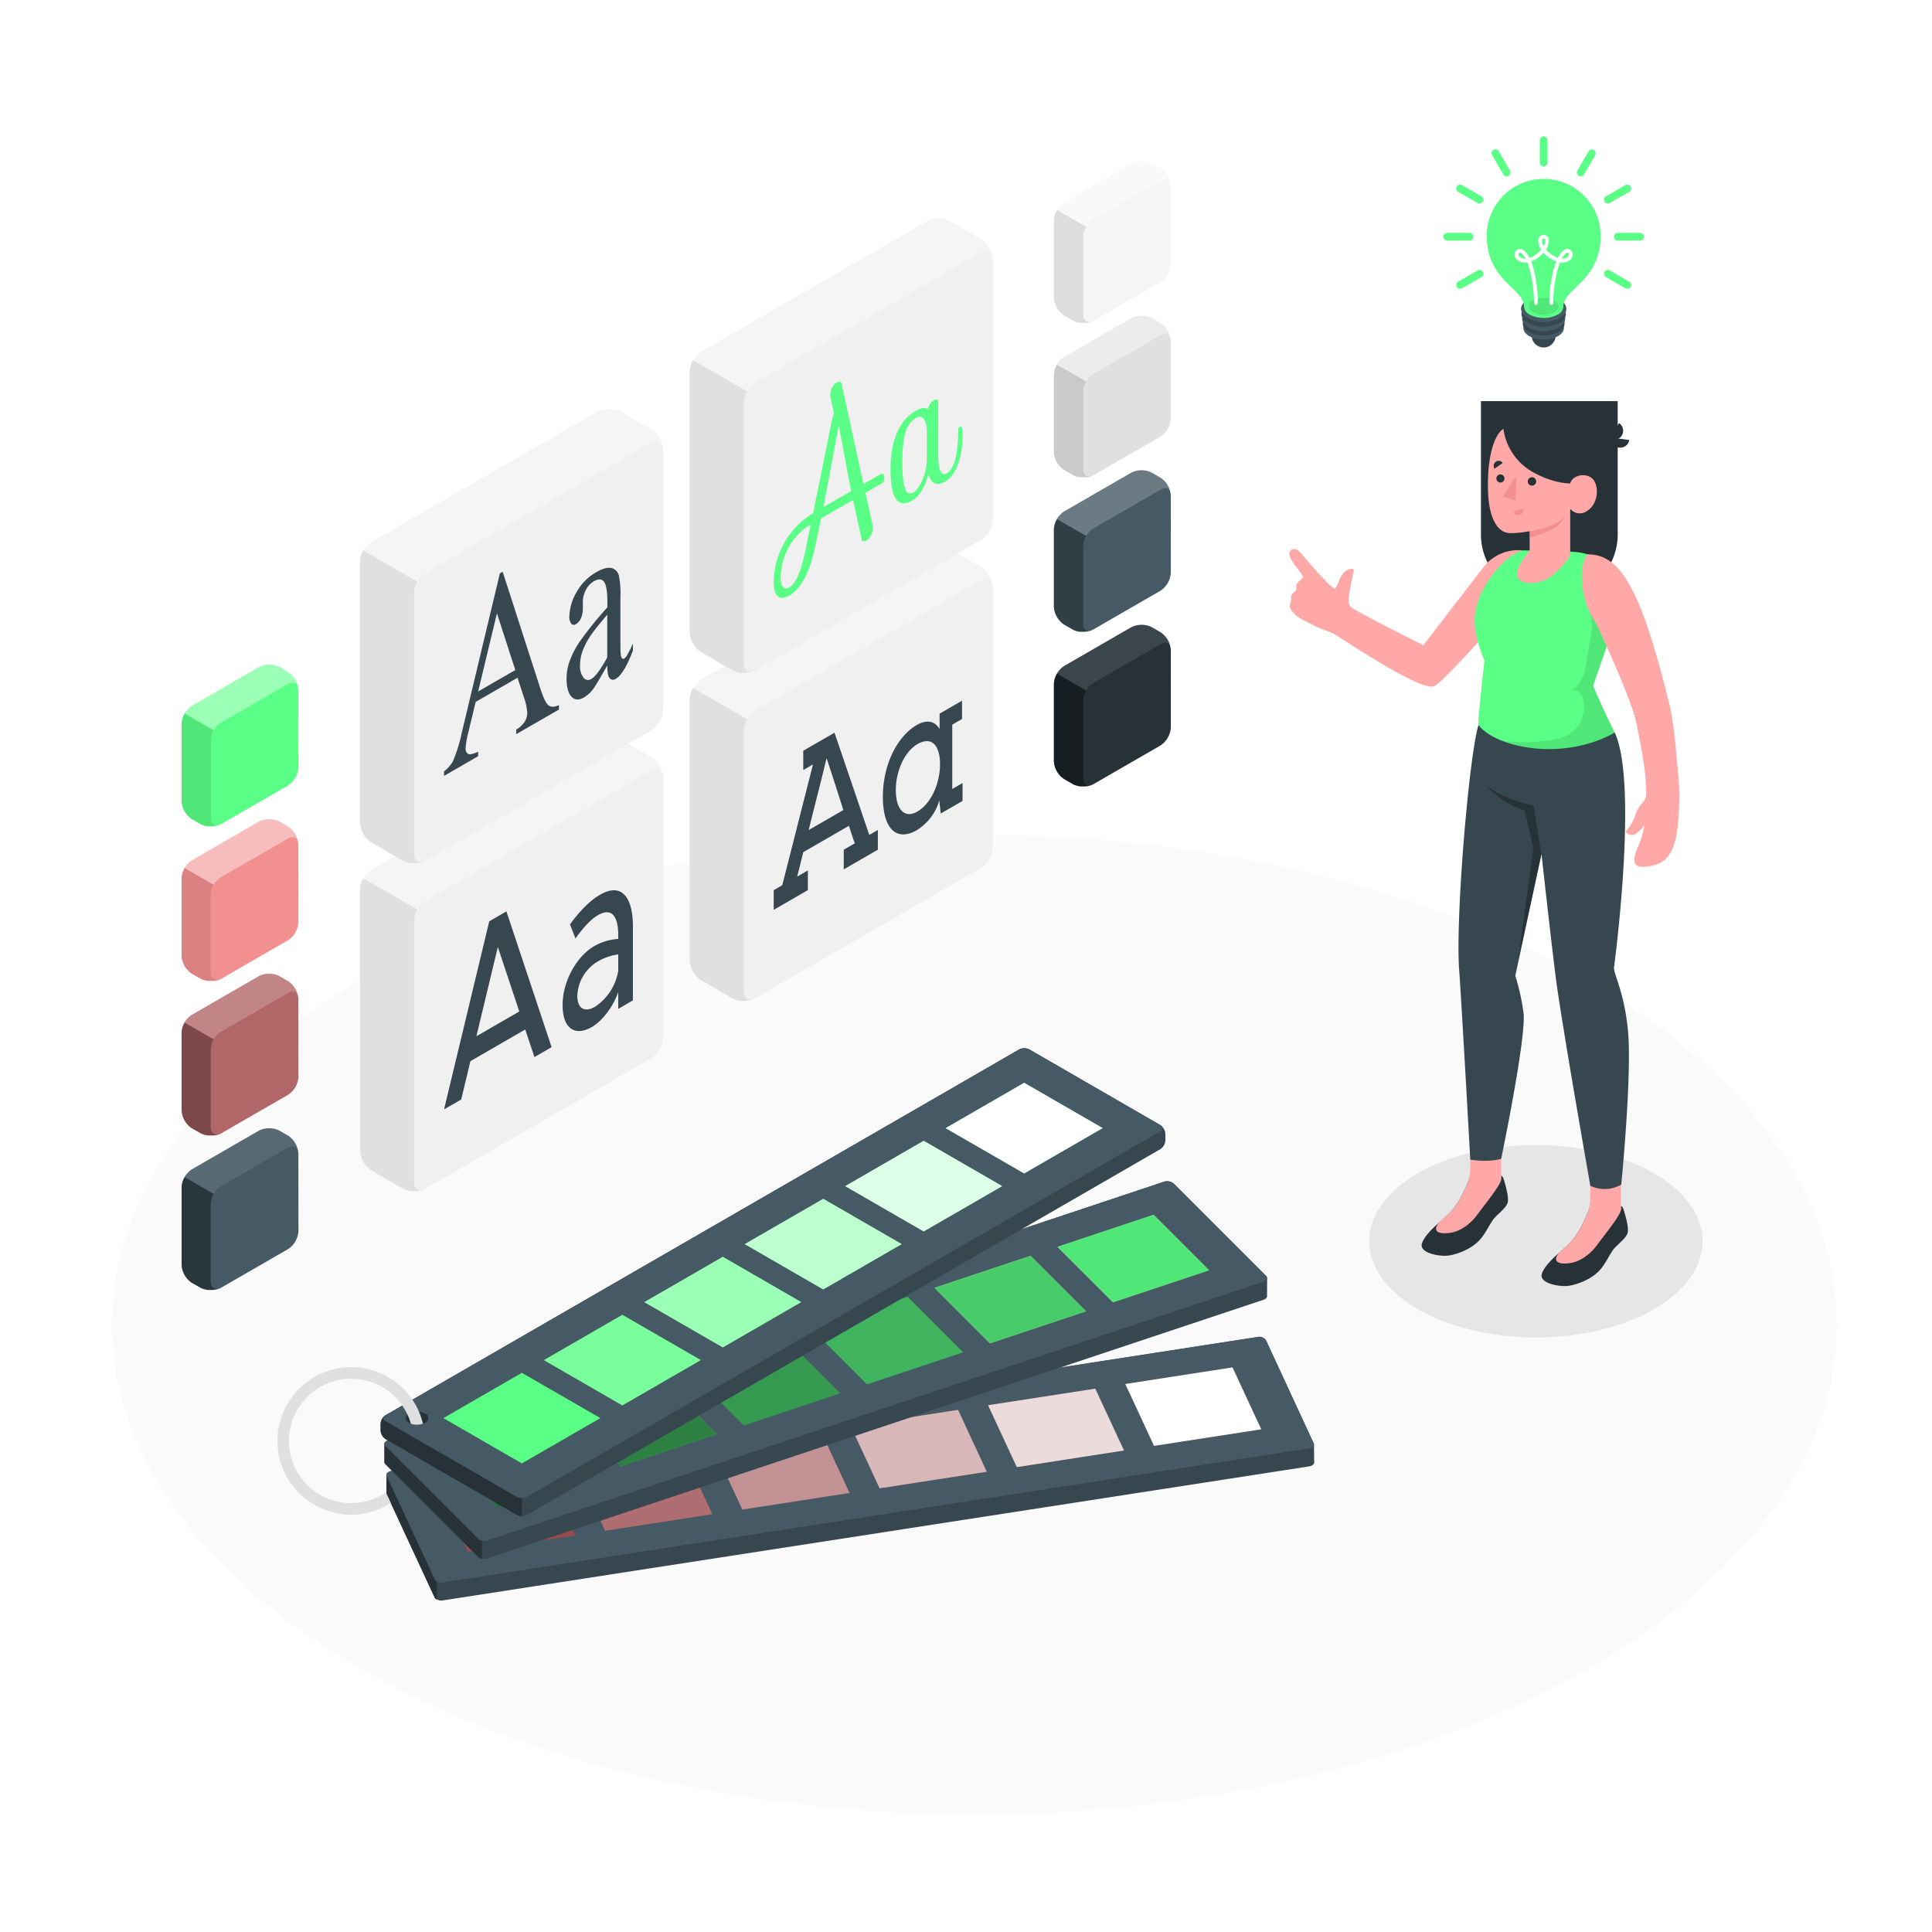 <?xml version="1.0" encoding="UTF-8"?> <svg xmlns="http://www.w3.org/2000/svg" xmlns:xlink="http://www.w3.org/1999/xlink" xmlns:svgjs="http://svgjs.com/svgjs" class="animated" id="freepik_stories-design-process" viewBox="0 0 500 500" version="1.1"><style>svg#freepik_stories-design-process:not(.animated) .animable {opacity: 0;}svg#freepik_stories-design-process.animated #freepik--Colors--inject-94 {animation: 1.5s Infinite linear wind;animation-delay: 0s;}svg#freepik_stories-design-process.animated #freepik--Types--inject-94 {animation: 1.5s Infinite linear floating;animation-delay: 0s;}svg#freepik_stories-design-process.animated #freepik--light-bulb--inject-94 {animation: 1.5s Infinite linear heartbeat;animation-delay: 0s;}svg#freepik_stories-design-process.animated #freepik--Character--inject-94 {animation: 1.5s Infinite linear wind;animation-delay: 0s;} @keyframes wind { 0% { transform: rotate( 0deg ); } 25% { transform: rotate( 1deg ); } 75% { transform: rotate( -1deg ); } } @keyframes floating { 0% { opacity: 1; transform: translateY(0px); } 50% { transform: translateY(-10px); } 100% { opacity: 1; transform: translateY(0px); } } @keyframes heartbeat { 0% { transform: scale(1); } 10% { transform: scale(1.1); } 30% { transform: scale(1); } 40% { transform: scale(1); } 50% { transform: scale(1.1); } 60% { transform: scale(1); } 100% { transform: scale(1); } } </style><g id="freepik--Floor--inject-94" class="animable" style="transform-origin: 252.17px 342.77px;"><ellipse id="freepik--floor--inject-94" cx="252.17" cy="342.77" rx="223.22" ry="126.8" style="fill: rgb(250, 250, 250); transform-origin: 252.17px 342.77px;" class="animable"></ellipse></g><g id="freepik--Shadow--inject-94" class="animable" style="transform-origin: 397.49px 321.23px;"><ellipse id="freepik--shadow--inject-94" cx="397.49" cy="321.23" rx="43.14" ry="24.91" style="fill: rgb(230, 230, 230); transform-origin: 397.49px 321.23px;" class="animable"></ellipse></g><g id="freepik--color-palette--inject-94" class="animable" style="transform-origin: 205.961px 342.759px;"><g id="freepik--Palette--inject-94" class="animable" style="transform-origin: 205.961px 342.759px;"><path d="M340.06,373.83h0a.58.58,0,0,0-.06-.26l-12.43-26.79a2.21,2.21,0,0,0-2.25-.75L101.37,380.68c-.83.13-1.37.57-1.36,1h0v4.69h0a.65.65,0,0,0,.06.26l12.43,26.78a2.21,2.21,0,0,0,2.25.75l224-34.65c.84-.13,1.38-.57,1.36-1.05h0Z" style="fill: rgb(55, 71, 79); transform-origin: 220.06px 380.095px;" id="elwdgzftaev" class="animable"></path><path d="M101.37,380.68l224-34.65a2.21,2.21,0,0,1,2.25.75L340,373.57c.26.56-.32,1.14-1.3,1.29L114.75,409.51a2.19,2.19,0,0,1-2.25-.75L100.07,382C99.81,381.41,100.39,380.83,101.37,380.68Z" style="fill: rgb(69, 90, 100); transform-origin: 220.035px 377.771px;" id="elh3n8kjuye5" class="animable"></path><polygon points="113.66 385.65 121.1 401.66 148.84 397.37 141.41 381.36 113.66 385.65" style="fill: rgb(154, 74, 77); transform-origin: 131.25px 391.51px;" id="elu5psvpcjzyh" class="animable"></polygon><polygon points="184.69 374.66 192.12 390.67 219.87 386.38 212.43 370.37 184.69 374.66" style="fill: rgb(154, 74, 77); transform-origin: 202.28px 380.52px;" id="el5wqovhpvplj" class="animable"></polygon><g id="eltx4npad1xb"><polygon points="184.69 374.66 192.12 390.67 219.87 386.38 212.43 370.37 184.69 374.66" style="fill: rgb(255, 255, 255); opacity: 0.4; transform-origin: 202.28px 380.52px;" class="animable"></polygon></g><polygon points="220.2 369.16 227.64 385.18 255.38 380.89 247.95 364.87 220.2 369.16" style="fill: rgb(154, 74, 77); transform-origin: 237.79px 375.025px;" id="elbvjn377r39g" class="animable"></polygon><g id="el0u8kwk3529ab"><polygon points="220.2 369.16 227.64 385.18 255.38 380.89 247.95 364.87 220.2 369.16" style="fill: rgb(255, 255, 255); opacity: 0.6; transform-origin: 237.79px 375.025px;" class="animable"></polygon></g><polygon points="255.71 363.67 263.15 379.69 290.89 375.39 283.46 359.38 255.71 363.67" style="fill: rgb(154, 74, 77); transform-origin: 273.3px 369.535px;" id="elw0wc5vqbyvj" class="animable"></polygon><g id="el87qiux1w6r5"><polygon points="255.71 363.67 263.15 379.69 290.89 375.39 283.46 359.38 255.71 363.67" style="fill: rgb(255, 255, 255); opacity: 0.8; transform-origin: 273.3px 369.535px;" class="animable"></polygon></g><polygon points="291.23 358.18 298.66 374.19 326.41 369.9 318.97 353.88 291.23 358.18" style="fill: rgb(154, 74, 77); transform-origin: 308.82px 364.035px;" id="eliap0i61lzv" class="animable"></polygon><polygon points="291.23 358.18 298.66 374.19 326.41 369.9 318.97 353.88 291.23 358.18" style="fill: rgb(255, 255, 255); transform-origin: 308.82px 364.035px;" id="ell1y2jplv1cm" class="animable"></polygon><polygon points="149.18 380.15 156.61 396.17 184.35 391.87 176.92 375.86 149.18 380.15" style="fill: rgb(154, 74, 77); transform-origin: 166.765px 386.015px;" id="elrclszr5nvyn" class="animable"></polygon><g id="el3z0lwsih319"><polygon points="149.18 380.15 156.61 396.17 184.35 391.87 176.92 375.86 149.18 380.15" style="fill: rgb(255, 255, 255); opacity: 0.2; transform-origin: 166.765px 386.015px;" class="animable"></polygon></g><path d="M113.06,409.29V414a1.19,1.19,0,0,1-.56-.52l-12.43-26.78a.76.76,0,0,1-.06-.25v-4.7a.58.58,0,0,0,.06.26l12.43,26.78A1.26,1.26,0,0,0,113.06,409.29Z" style="fill: rgb(38, 50, 56); transform-origin: 106.535px 397.875px;" id="el1je6d5k8c02" class="animable"></path><path d="M327.93,330.77h0a.73.73,0,0,0-.24-.52l-24-24a2.68,2.68,0,0,0-2.51-.39L100.37,372.78c-.58.2-.9.55-.91.91h0v4.68h0a.74.74,0,0,0,.24.53l24,24a2.66,2.66,0,0,0,2.51.39L327,336.38c.59-.19.91-.55.91-.92h0Z" style="fill: rgb(55, 71, 79); transform-origin: 213.695px 354.576px;" id="elokvf0ua264h" class="animable"></path><path d="M100.37,372.78l200.79-66.93a2.68,2.68,0,0,1,2.51.39l24,24c.51.51.21,1.16-.67,1.45L126.22,398.63a2.69,2.69,0,0,1-2.51-.39l-24-24C99.19,373.73,99.49,373.08,100.37,372.78Z" style="fill: rgb(69, 90, 100); transform-origin: 213.687px 352.239px;" id="elllnrkqna3ei" class="animable"></path><polygon points="114.47 375.74 128.84 390.1 153.71 381.81 139.35 367.45 114.47 375.74" style="fill: rgb(90, 255, 133); transform-origin: 134.09px 378.775px;" id="el02zfeljmolwa" class="animable"></polygon><g id="ellmwuyjlgceb"><polygon points="114.47 375.74 128.84 390.1 153.71 381.81 139.35 367.45 114.47 375.74" style="opacity: 0.6; transform-origin: 134.09px 378.775px;" class="animable"></polygon></g><polygon points="178.15 354.52 192.52 368.87 217.39 360.58 203.03 346.22 178.15 354.52" style="fill: rgb(90, 255, 133); transform-origin: 197.77px 357.545px;" id="elkocpg72cxx" class="animable"></polygon><g id="elgj89d2peabw"><g style="opacity: 0.4; transform-origin: 197.77px 357.545px;" class="animable"><polygon points="178.15 354.52 192.52 368.87 217.39 360.58 203.03 346.22 178.15 354.52" id="elsv6t1o7h4ob" class="animable" style="transform-origin: 197.77px 357.545px;"></polygon></g></g><polygon points="209.99 343.9 224.36 358.26 249.23 349.97 234.87 335.61 209.99 343.9" style="fill: rgb(90, 255, 133); transform-origin: 229.61px 346.935px;" id="el1bud9txm7y7" class="animable"></polygon><g id="el9m3c6zbdqo"><g style="opacity: 0.3; transform-origin: 229.61px 346.935px;" class="animable"><polygon points="209.99 343.9 224.36 358.26 249.23 349.97 234.87 335.61 209.99 343.9" id="eln2zyh5qbysb" class="animable" style="transform-origin: 229.61px 346.935px;"></polygon></g></g><polygon points="241.83 333.29 256.2 347.65 281.07 339.35 266.71 325 241.83 333.29" style="fill: rgb(255, 168, 167); transform-origin: 261.45px 336.325px;" id="el4wb3v7zylf8" class="animable"></polygon><polygon points="241.83 333.29 256.2 347.65 281.07 339.35 266.71 325 241.83 333.29" style="fill: rgb(90, 255, 133); transform-origin: 261.45px 336.325px;" id="elew4a8wbiw9" class="animable"></polygon><g id="ellrskuvmxgfm"><polygon points="241.83 333.29 256.2 347.65 281.07 339.35 266.71 325 241.83 333.29" style="opacity: 0.2; transform-origin: 261.45px 336.325px;" class="animable"></polygon></g><polygon points="273.67 322.68 288.04 337.03 312.91 328.74 298.55 314.38 273.67 322.68" style="fill: rgb(255, 168, 167); transform-origin: 293.29px 325.705px;" id="elk0oaj1btr7" class="animable"></polygon><polygon points="273.67 322.68 288.04 337.03 312.91 328.74 298.55 314.38 273.67 322.68" style="fill: rgb(90, 255, 133); transform-origin: 293.29px 325.705px;" id="elsbpnpshqi1" class="animable"></polygon><g id="ela274fods2v"><polygon points="273.67 322.68 288.04 337.03 312.91 328.74 298.55 314.38 273.67 322.68" style="opacity: 0.1; transform-origin: 293.29px 325.705px;" class="animable"></polygon></g><polygon points="146.31 365.13 160.68 379.49 185.55 371.19 171.19 356.84 146.31 365.13" style="fill: rgb(90, 255, 133); transform-origin: 165.93px 368.165px;" id="elnmm6eeeymhg" class="animable"></polygon><g id="elth07cmfc8n8"><g style="opacity: 0.5; transform-origin: 165.93px 368.165px;" class="animable"><polygon points="146.31 365.13 160.68 379.49 185.55 371.19 171.19 356.84 146.31 365.13" id="eld4gp1izb80r" class="animable" style="transform-origin: 165.93px 368.165px;"></polygon></g></g><path d="M124.75,398.72v4.68a2,2,0,0,1-1-.48l-24-24a.74.74,0,0,1-.24-.53v-4.61a.72.72,0,0,0,.24.46l24,24A2,2,0,0,0,124.75,398.72Z" style="fill: rgb(38, 50, 56); transform-origin: 112.13px 388.59px;" id="el5vixx7wqvva" class="animable"></path><path d="M98.5,368.51v1.69a2.9,2.9,0,0,0,1.3,2.25l34,19.6a2.84,2.84,0,0,0,2.6,0L300.3,297.4a2.87,2.87,0,0,0,1.3-2.25v-1.69a2.86,2.86,0,0,0-1.3-2.25L266.35,271.6a2.9,2.9,0,0,0-2.6,0L99.8,366.26A2.88,2.88,0,0,0,98.5,368.51Z" style="fill: rgb(55, 71, 79); transform-origin: 200.05px 331.829px;" id="eleairi4ucvoh" class="animable"></path><path d="M99.8,366.26l164-94.66a2.9,2.9,0,0,1,2.6,0l33.95,19.61c.72.41.72,1.08,0,1.5L136.36,387.36a2.87,2.87,0,0,1-2.6,0l-34-19.6A.79.79,0,0,1,99.8,366.26Z" style="fill: rgb(69, 90, 100); transform-origin: 200.064px 329.482px;" id="elh9qwva1a24l" class="animable"></path><path d="M135.06,387.68v4.68a2.63,2.63,0,0,1-1.3-.31l-33.95-19.6a2.89,2.89,0,0,1-1.3-2.25v-1.69a2.88,2.88,0,0,1,1-2.07c-.45.41-.36,1,.26,1.32l33.95,19.6A2.64,2.64,0,0,0,135.06,387.68Z" style="fill: rgb(38, 50, 56); transform-origin: 116.785px 379.4px;" id="eldeo56lux1t5" class="animable"></path><path d="M99.8,366.26l164-94.66a2.9,2.9,0,0,1,2.6,0l33.95,19.61c.72.41.72,1.08,0,1.5L136.36,387.36a2.9,2.9,0,0,1-2.6,0l-34-19.6A.79.79,0,0,1,99.8,366.26Z" style="fill: rgb(69, 90, 100); transform-origin: 200.064px 329.48px;" id="elft2mwbbm7r" class="animable"></path><polygon points="114.75 367.01 135.06 378.73 155.37 367 135.06 355.28 114.75 367.01" style="fill: rgb(90, 255, 133); transform-origin: 135.06px 367.005px;" id="elf2uh5b06m4k" class="animable"></polygon><polygon points="166.75 336.99 187.06 348.71 207.36 336.98 187.06 325.26 166.75 336.99" style="fill: rgb(90, 255, 133); transform-origin: 187.055px 336.985px;" id="elrsnyvj277k8" class="animable"></polygon><g id="elp2ofw6lcvoc"><polygon points="166.75 336.99 187.06 348.71 207.36 336.98 187.06 325.26 166.75 336.99" style="fill: rgb(255, 255, 255); opacity: 0.4; transform-origin: 187.055px 336.985px;" class="animable"></polygon></g><polygon points="192.74 321.98 213.05 333.7 233.36 321.97 213.06 310.25 192.74 321.98" style="fill: rgb(90, 255, 133); transform-origin: 213.05px 321.975px;" id="eld4y8cx8z42c" class="animable"></polygon><g id="elbc0oyo7piop"><polygon points="192.74 321.98 213.05 333.7 233.36 321.97 213.06 310.25 192.74 321.98" style="fill: rgb(255, 255, 255); opacity: 0.6; transform-origin: 213.05px 321.975px;" class="animable"></polygon></g><polygon points="218.74 306.97 239.05 318.69 259.36 306.96 239.05 295.24 218.74 306.97" style="fill: rgb(90, 255, 133); transform-origin: 239.05px 306.965px;" id="elykohkthjv4" class="animable"></polygon><g id="el61dwo6y6k3a"><polygon points="218.74 306.97 239.05 318.69 259.36 306.96 239.05 295.24 218.74 306.97" style="fill: rgb(255, 255, 255); opacity: 0.8; transform-origin: 239.05px 306.965px;" class="animable"></polygon></g><polygon points="244.74 291.96 265.05 303.68 285.36 291.95 265.05 280.23 244.74 291.96" style="fill: rgb(90, 255, 133); transform-origin: 265.05px 291.955px;" id="elv4toqqxfe8" class="animable"></polygon><polygon points="244.74 291.96 265.05 303.68 285.36 291.95 265.05 280.23 244.74 291.96" style="fill: rgb(255, 255, 255); transform-origin: 265.05px 291.955px;" id="elhc26im5639" class="animable"></polygon><polygon points="140.75 352 161.06 363.72 181.37 351.99 161.06 340.27 140.75 352" style="fill: rgb(90, 255, 133); transform-origin: 161.06px 351.995px;" id="elevcq3q8ntc" class="animable"></polygon><g id="eltfbne9nrxsq"><polygon points="140.75 352 161.06 363.72 181.37 351.99 161.06 340.27 140.75 352" style="fill: rgb(255, 255, 255); opacity: 0.2; transform-origin: 161.06px 351.995px;" class="animable"></polygon></g><path d="M110,365.82a1.26,1.26,0,0,1,0,2.38,4.6,4.6,0,0,1-4.12,0,1.26,1.26,0,0,1,0-2.38A4.53,4.53,0,0,1,110,365.82Z" style="fill: rgb(38, 50, 56); transform-origin: 107.94px 367.006px;" id="elqqdcxho50l" class="animable"></path><path d="M108.43,365.35A19.09,19.09,0,1,0,90.88,392a18.92,18.92,0,0,0,10.25-3l-1.06-2.29a.76.76,0,0,1-.06-.25v-.31A16,16,0,0,1,90.88,389a16.09,16.09,0,1,1,14.59-22.87,14.43,14.43,0,0,1,.86,2.33,4.77,4.77,0,0,0,3.12,0A19.17,19.17,0,0,0,108.43,365.35Z" style="fill: rgb(224, 224, 224); transform-origin: 90.63px 372.91px;" id="elvbgzzvytgln" class="animable"></path></g></g><g id="freepik--Colors--inject-94" class="animable animator-active" style="transform-origin: 175.005px 187.787px;"><path d="M77.22,178.59a6,6,0,0,0-2.68-4.66l-2.19-1.26a5.93,5.93,0,0,0-5.38,0l-17.32,10A5.9,5.9,0,0,0,47,187.33v20A5.93,5.93,0,0,0,49.65,212l2.19,1.26a3.77,3.77,0,0,0,.57.27l.22.07a2.64,2.64,0,0,0,.4.12l.31.07.34.05.38,0H55a4.26,4.26,0,0,0,.5-.06l.13,0,.53-.11.07,0a4.36,4.36,0,0,0,1-.4l17.33-10a6,6,0,0,0,2.68-4.66Z" style="fill: rgb(90, 255, 133); transform-origin: 62.12px 192.932px;" id="elxrhz8r0eskq" class="animable"></path><g id="el3983e906wnn"><path d="M77.19,178.14c-.2-1.38-1.31-1.88-2.65-1.1L57.21,187a5.48,5.48,0,0,0-1.89,2l-7.57-4.37a5.5,5.5,0,0,1,1.9-2l17.32-10a5.91,5.91,0,0,1,5.37,0l2.2,1.26A6,6,0,0,1,77.19,178.14Z" style="fill: rgb(255, 255, 255); opacity: 0.4; transform-origin: 62.47px 180.492px;" class="animable"></path></g><g id="el5cxtkqii6o6"><path d="M56.73,213.47a.49.49,0,0,1-.17.06l-.39.13a6.22,6.22,0,0,1-1.06.21h0a4.61,4.61,0,0,1-.53,0,5.53,5.53,0,0,1-2.7-.64L49.65,212A6,6,0,0,1,47,207.33v-20a5.08,5.08,0,0,1,.32-1.67c.09-.22.18-.44.29-.65a3.47,3.47,0,0,1,.18-.33l7.57,4.37a5.34,5.34,0,0,0-.79,2.65v20c0,1.3.69,2,1.67,1.91l.17,0A2.47,2.47,0,0,0,56.73,213.47Z" style="opacity: 0.1; transform-origin: 51.865px 199.279px;" class="animable"></path></g><path d="M77.22,218.58a6,6,0,0,0-2.68-4.66l-2.19-1.26a5.93,5.93,0,0,0-5.38,0l-17.32,10A5.9,5.9,0,0,0,47,227.31v20A5.91,5.91,0,0,0,49.65,252l2.19,1.27a3.77,3.77,0,0,0,.57.27l.22.07c.13,0,.26.09.4.12l.31.06.34.06a2.43,2.43,0,0,0,.38,0l.28,0h.44l.21,0,.5,0,.13,0a4.54,4.54,0,0,0,.53-.12l.07,0a4.36,4.36,0,0,0,1-.4l17.33-10a6,6,0,0,0,2.68-4.66Z" style="fill: rgb(242, 143, 143); transform-origin: 62.115px 232.936px;" id="elm7p3ob32vs" class="animable"></path><g id="ellg3vn0ri4v"><path d="M77.19,218.12c-.2-1.37-1.31-1.88-2.65-1.09L57.21,227a5.4,5.4,0,0,0-1.89,2l-7.57-4.37a5.42,5.42,0,0,1,1.9-2l17.32-10a5.91,5.91,0,0,1,5.37,0l2.2,1.26A6,6,0,0,1,77.19,218.12Z" style="fill: rgb(255, 255, 255); opacity: 0.4; transform-origin: 62.47px 220.492px;" class="animable"></path></g><g id="elz4sadcdamqg"><path d="M56.73,253.46a.85.85,0,0,1-.17.06,2.91,2.91,0,0,1-.39.12,4.74,4.74,0,0,1-1.06.21h0a4.58,4.58,0,0,1-.53,0,5.53,5.53,0,0,1-2.7-.64L49.65,252A6,6,0,0,1,47,247.32v-20a5,5,0,0,1,.32-1.67,6.58,6.58,0,0,1,.29-.66,3.3,3.3,0,0,1,.18-.32L55.32,229a5.34,5.34,0,0,0-.79,2.65v20c0,1.3.69,2,1.67,1.9l.17,0Z" style="opacity: 0.1; transform-origin: 51.865px 239.264px;" class="animable"></path></g><path d="M77.22,258.56a5.93,5.93,0,0,0-2.68-4.65l-2.19-1.27a6,6,0,0,0-5.38,0l-17.32,10a5.48,5.48,0,0,0-1.91,2A5.53,5.53,0,0,0,47,267.3v20A5.93,5.93,0,0,0,49.65,292l2.19,1.26a3,3,0,0,0,.57.27l.22.08.4.12.31.06.34.06.38,0,.28,0H55l.5,0,.13,0,.53-.11.07,0a4.38,4.38,0,0,0,1-.41l17.33-10a5.93,5.93,0,0,0,2.68-4.65Z" style="fill: rgb(177, 102, 104); transform-origin: 62.12px 272.927px;" id="elsn55s9h4ha" class="animable"></path><g id="eljf6hyf36v4"><path d="M77.19,258.11c-.2-1.38-1.31-1.88-2.65-1.1L57.21,267a5.48,5.48,0,0,0-1.89,2l-7.57-4.37a5.5,5.5,0,0,1,1.9-2l17.32-10a5.91,5.91,0,0,1,5.37,0l2.2,1.27A6,6,0,0,1,77.19,258.11Z" style="fill: rgb(255, 255, 255); opacity: 0.2; transform-origin: 62.47px 260.492px;" class="animable"></path></g><g id="elubqqjqy1xnr"><path d="M56.73,293.45l-.17.06c-.13,0-.26.09-.39.12a4.74,4.74,0,0,1-1.06.21h0a4.58,4.58,0,0,1-.53,0,5.53,5.53,0,0,1-2.7-.64L49.65,292A6,6,0,0,1,47,287.3v-20a5,5,0,0,1,.32-1.66,6.58,6.58,0,0,1,.29-.66,3.47,3.47,0,0,1,.18-.33L55.32,269a5.34,5.34,0,0,0-.79,2.65v20c0,1.3.69,2,1.67,1.91l.17,0Z" style="opacity: 0.3; transform-origin: 51.865px 279.249px;" class="animable"></path></g><path d="M77.22,298.55a6,6,0,0,0-2.68-4.66l-2.19-1.26a5.93,5.93,0,0,0-5.38,0l-17.32,10A5.9,5.9,0,0,0,47,307.29v20A6,6,0,0,0,49.65,332l2.19,1.26a3.77,3.77,0,0,0,.57.27l.22.07c.13,0,.26.09.4.12s.21,0,.31.06a1.86,1.86,0,0,0,.34.06l.38,0h.28c.15,0,.3,0,.44,0H55l.5-.06.13,0a4.54,4.54,0,0,0,.53-.12l.07,0a4.36,4.36,0,0,0,1-.4l17.33-10a6,6,0,0,0,2.68-4.66Z" style="fill: rgb(69, 90, 100); transform-origin: 62.12px 312.912px;" id="el7ku4altn30k" class="animable"></path><g id="el5qsz91a8e5u"><path d="M77.19,298.09c-.2-1.37-1.31-1.87-2.65-1.09L57.21,307a5.48,5.48,0,0,0-1.89,2l-7.57-4.37a5.5,5.5,0,0,1,1.9-2l17.32-10a5.91,5.91,0,0,1,5.37,0l2.2,1.26A6,6,0,0,1,77.19,298.09Z" style="fill: rgb(255, 255, 255); opacity: 0.1; transform-origin: 62.47px 300.492px;" class="animable"></path></g><g id="elczgrk4h7ed6"><path d="M56.73,333.43a.49.49,0,0,1-.17.06l-.39.13a6.22,6.22,0,0,1-1.06.21h0l-.53,0a5.53,5.53,0,0,1-2.7-.64L49.65,332A6,6,0,0,1,47,327.29v-20a5,5,0,0,1,.32-1.67,6.58,6.58,0,0,1,.29-.66,3.3,3.3,0,0,1,.18-.32L55.32,309a5.34,5.34,0,0,0-.79,2.65v20c0,1.3.69,2,1.67,1.9l.17,0A2.47,2.47,0,0,0,56.73,333.43Z" style="opacity: 0.4; transform-origin: 51.865px 319.236px;" class="animable"></path></g><path d="M303,48.3a6,6,0,0,0-2.69-4.66l-2.18-1.26a5.93,5.93,0,0,0-5.38,0l-17.32,10A5.9,5.9,0,0,0,272.76,57V77a6,6,0,0,0,2.69,4.66L277.64,83a4.15,4.15,0,0,0,.56.27l.23.07c.13,0,.26.09.4.12s.21,0,.31.06a1.86,1.86,0,0,0,.34.06l.38,0h.93l.5-.06.13,0a4.54,4.54,0,0,0,.53-.12l.07,0a4.56,4.56,0,0,0,1-.4l17.33-10A6,6,0,0,0,303,68.3Z" style="fill: rgb(245, 245, 245); transform-origin: 287.88px 62.657px;" id="el48r35yzx1iy" class="animable"></path><g id="eltiuw4i78t2b"><path d="M303,47.84c-.2-1.37-1.31-1.87-2.65-1.09L283,56.75a5.4,5.4,0,0,0-1.89,2l-7.58-4.37a5.61,5.61,0,0,1,1.91-2l17.32-10a5.91,5.91,0,0,1,5.37,0l2.2,1.26A6,6,0,0,1,303,47.84Z" style="fill: rgb(255, 255, 255); opacity: 0.4; transform-origin: 288.265px 50.242px;" class="animable"></path></g><g id="el1oah2ynnrrf"><path d="M282.53,83.18a.49.49,0,0,1-.17.06l-.39.13a6.22,6.22,0,0,1-1.06.21s0,0-.05,0l-.53,0a5.53,5.53,0,0,1-2.7-.64l-2.18-1.26a6,6,0,0,1-2.7-4.66V57a5.06,5.06,0,0,1,.33-1.67,6.58,6.58,0,0,1,.29-.66c.06-.11.11-.22.17-.32l7.58,4.37a5.34,5.34,0,0,0-.79,2.65v20c0,1.3.69,2,1.67,1.9l.17,0A2.47,2.47,0,0,0,282.53,83.18Z" style="opacity: 0.1; transform-origin: 277.64px 68.966px;" class="animable"></path></g><path d="M303,88.29a5.93,5.93,0,0,0-2.69-4.66l-2.18-1.27a6,6,0,0,0-5.38,0l-17.32,10a5.45,5.45,0,0,0-1.91,2,5.53,5.53,0,0,0-.78,2.64v20a5.93,5.93,0,0,0,2.69,4.66l2.19,1.27a3.2,3.2,0,0,0,.56.26l.23.08.4.12.31.06.34.06.38,0,.28,0h.65l.5,0,.13,0a4.52,4.52,0,0,0,.53-.11l.07,0a4.56,4.56,0,0,0,1-.4l17.33-10a5.93,5.93,0,0,0,2.68-4.65Z" style="fill: rgb(224, 224, 224); transform-origin: 287.875px 102.617px;" id="elglci3hm0o6t" class="animable"></path><g id="elll6872zbvpb"><path d="M303,87.83c-.2-1.38-1.31-1.88-2.65-1.1L283,96.74a5.37,5.37,0,0,0-1.89,2l-7.58-4.36a5.53,5.53,0,0,1,1.91-2l17.32-10a5.91,5.91,0,0,1,5.37,0l2.2,1.26A6,6,0,0,1,303,87.83Z" style="fill: rgb(255, 255, 255); opacity: 0.4; transform-origin: 288.265px 90.237px;" class="animable"></path></g><g id="elp4zl4dczte"><path d="M282.53,123.17l-.17.06-.39.12a4.74,4.74,0,0,1-1.06.21s0,0-.05,0a4.58,4.58,0,0,1-.53,0,5.53,5.53,0,0,1-2.7-.64l-2.18-1.26a6,6,0,0,1-2.7-4.66V97a5,5,0,0,1,.33-1.66,6.58,6.58,0,0,1,.29-.66c.06-.11.11-.22.17-.32l7.58,4.36a5.37,5.37,0,0,0-.79,2.65v20c0,1.29.69,2,1.67,1.9l.17,0A2.42,2.42,0,0,0,282.53,123.17Z" style="opacity: 0.1; transform-origin: 277.64px 108.964px;" class="animable"></path></g><path d="M303,128.27a5.91,5.91,0,0,0-2.69-4.65l-2.18-1.27a5.93,5.93,0,0,0-5.38,0l-17.32,10a5.9,5.9,0,0,0-2.69,4.66v20a5.93,5.93,0,0,0,2.69,4.66l2.19,1.26a4.15,4.15,0,0,0,.56.27l.23.07a2.64,2.64,0,0,0,.4.12l.31.07.34,0,.38,0h.93a4.26,4.26,0,0,0,.5-.06l.13,0,.53-.11.07,0a5.15,5.15,0,0,0,1-.41l17.33-10a6,6,0,0,0,2.68-4.66Z" style="fill: rgb(69, 90, 100); transform-origin: 287.875px 142.582px;" id="el1g9l83pumh2" class="animable"></path><g id="el3urtryckqal"><path d="M303,127.82c-.2-1.38-1.31-1.88-2.65-1.1l-17.33,10a5.4,5.4,0,0,0-1.89,2l-7.58-4.37a5.61,5.61,0,0,1,1.91-2l17.32-10a5.91,5.91,0,0,1,5.37,0l2.2,1.26A6,6,0,0,1,303,127.82Z" style="fill: rgb(255, 255, 255); opacity: 0.2; transform-origin: 288.275px 130.212px;" class="animable"></path></g><g id="elx2k3o27xodl"><path d="M282.53,163.15l-.17.07-.39.12a6.22,6.22,0,0,1-1.06.21s0,0-.05,0a4.58,4.58,0,0,1-.53,0,5.53,5.53,0,0,1-2.7-.65l-2.18-1.26a6,6,0,0,1-2.7-4.66V137a5.15,5.15,0,0,1,.33-1.67c.09-.22.18-.44.29-.65l.17-.33,7.58,4.37a5.34,5.34,0,0,0-.79,2.65v20c0,1.3.69,2,1.67,1.91l.17,0A2.47,2.47,0,0,0,282.53,163.15Z" style="opacity: 0.3; transform-origin: 277.64px 148.954px;" class="animable"></path></g><path d="M303,168.26a5.93,5.93,0,0,0-2.69-4.66l-2.18-1.26a5.93,5.93,0,0,0-5.38,0l-17.32,10a5.9,5.9,0,0,0-2.69,4.66v20a5.91,5.91,0,0,0,2.69,4.65l2.19,1.27a4.15,4.15,0,0,0,.56.27l.23.07c.13,0,.26.09.4.12s.21,0,.31.06a3.43,3.43,0,0,0,.34.06l.38,0h.72l.21,0a4.23,4.23,0,0,0,.5-.05l.13,0a4.54,4.54,0,0,0,.53-.12l.07,0a4.56,4.56,0,0,0,1-.4l17.33-10a6,6,0,0,0,2.68-4.66Z" style="fill: rgb(38, 50, 56); transform-origin: 287.875px 182.597px;" id="elil80b8xzbbo" class="animable"></path><g id="elinqoabwhyzj"><path d="M303,167.8c-.2-1.37-1.31-1.87-2.65-1.09l-17.33,10a5.32,5.32,0,0,0-1.89,2l-7.58-4.37a5.61,5.61,0,0,1,1.91-2l17.32-10a5.91,5.91,0,0,1,5.37,0l2.2,1.26A6,6,0,0,1,303,167.8Z" style="fill: rgb(255, 255, 255); opacity: 0.1; transform-origin: 288.275px 170.202px;" class="animable"></path></g><g id="elj5ph2lcu8le"><path d="M282.53,203.14a.85.85,0,0,1-.17.06,2.91,2.91,0,0,1-.39.12,4.74,4.74,0,0,1-1.06.21h-.05a4.58,4.58,0,0,1-.53,0,5.53,5.53,0,0,1-2.7-.64l-2.18-1.26a6,6,0,0,1-2.7-4.66V177a5.06,5.06,0,0,1,.33-1.67,6.58,6.58,0,0,1,.29-.66c.06-.11.11-.22.17-.32l7.58,4.37a5.34,5.34,0,0,0-.79,2.65v20c0,1.3.69,2,1.67,1.9l.17,0Z" style="opacity: 0.4; transform-origin: 277.64px 188.944px;" class="animable"></path></g></g><g id="freepik--Types--inject-94" class="animable" style="transform-origin: 175.045px 182.405px;"><g id="freepik--type-slab--inject-94" class="animable" style="transform-origin: 217.7px 200.204px;"><path d="M189.48,258.31l-8-4.63a6.59,6.59,0,0,1-3-5.17V181a6.58,6.58,0,0,1,3-5.17l58.44-33.74a6.61,6.61,0,0,1,6,0l8,4.64a6.59,6.59,0,0,1,3,5.17V219.4a6.62,6.62,0,0,1-3,5.18l-58.44,33.73A6.55,6.55,0,0,1,189.48,258.31Z" style="fill: rgb(245, 245, 245); transform-origin: 217.7px 200.204px;" id="elitj7oe3x0vn" class="animable"></path><path d="M195.45,183.94l58.44-33.74c1.65-.95,3-.18,3,1.73V219.4a6.62,6.62,0,0,1-3,5.18l-58.44,33.73c-1.65,1-3,.18-3-1.72V189.11A6.59,6.59,0,0,1,195.45,183.94Z" style="fill: rgb(240, 240, 240); transform-origin: 224.67px 204.266px;" id="el3lvlntx24gu" class="animable"></path><path d="M195.07,258.51a6.65,6.65,0,0,1-5.59-.2l-8-4.63a6.61,6.61,0,0,1-3-5.18V181a6,6,0,0,1,.87-2.94l14,8.08a6.11,6.11,0,0,0-.87,2.94v67.48C192.47,258.34,193.6,259.14,195.07,258.51Z" style="fill: rgb(224, 224, 224); transform-origin: 186.775px 218.545px;" id="elf3o242i41kn" class="animable"></path><path d="M210.4,197.83l-2.52,1.46v-5l8.09-4.67,9,26.46,2.22-1.28v5.1L218.36,225v-5.1l2.87-1.65c-.62-1.54-1.06-3.23-1.54-4.53l-11.81,6.82c-.41,1.76-1,4.06-1.57,6.32l2.76-1.6v5.1l-8.84,5.11v-5.1l2.22-1.28Zm7.86,11.81c-1.2-3.67-2.39-7.61-4.34-13.42-2,8.33-3.45,13.66-4.64,18.6Z" style="fill: rgb(55, 71, 79); transform-origin: 213.71px 212.545px;" id="elurtt44415vs" class="animable"></path><path d="M249.11,202.65v4.63l-5.63,3.25c0,.68-.41-4-.41-3.29a13.51,13.51,0,0,1-5.84,7.63c-5,2.88-8.74-.05-8.74-8.67s3.9-15.75,8.81-18.59c2.39-1.38,4.61-1.14,5.87,1.08l0-4,5.8-3.35v4.73l-2.53,1.46v16.66Zm-17.27,1.83c0,5.25,2.42,7.38,5.56,5.56,3.62-2.09,5.74-7.25,5.87-11.8.14-5-1.91-7.93-5.87-5.64C234.3,194.39,231.84,199.28,231.84,204.48Z" style="fill: rgb(55, 71, 79); transform-origin: 238.8px 198.641px;" id="elorjjztxva7h" class="animable"></path></g><g id="freepik--type-script--inject-94" class="animable" style="transform-origin: 217.7px 115.35px;"><path d="M189.48,173.45l-8-4.64a6.59,6.59,0,0,1-3-5.17V96.16a6.59,6.59,0,0,1,3-5.17l58.44-33.74a6.61,6.61,0,0,1,6,0l8,4.64a6.6,6.6,0,0,1,3,5.17v67.48a6.6,6.6,0,0,1-3,5.17l-58.44,33.74A6.61,6.61,0,0,1,189.48,173.45Z" style="fill: rgb(245, 245, 245); transform-origin: 217.7px 115.35px;" id="el54kr9g08rgb" class="animable"></path><path d="M195.45,99.08l58.44-33.74c1.65-1,3-.18,3,1.72v67.48a6.6,6.6,0,0,1-3,5.17l-58.44,33.74c-1.65,1-3,.18-3-1.73V104.25A6.58,6.58,0,0,1,195.45,99.08Z" style="fill: rgb(240, 240, 240); transform-origin: 224.67px 119.395px;" id="el5ux193bbwwk" class="animable"></path><path d="M195.07,173.64a6.69,6.69,0,0,1-5.59-.19l-8-4.64a6.58,6.58,0,0,1-3-5.17V96.16a6.08,6.08,0,0,1,.87-2.94l14,8.08a6.11,6.11,0,0,0-.87,3v67.47C192.47,173.48,193.6,174.27,195.07,173.64Z" style="fill: rgb(224, 224, 224); transform-origin: 186.775px 133.691px;" id="elkxljh4h8al" class="animable"></path><path d="M223.46,125.29l4.25-2.5c.77-.45,1.16,0,1.16.82a2.59,2.59,0,0,1-.29,1.27l-4.6,2.66,1.84,8.42a4.43,4.43,0,0,1-1.42,3.87c-.91.52-1.33.07-1.33.07l-2.31-10.51-8.27,4.78-1.62,7.72c-.87,4.16-2.79,10.05-6.55,12.23-2.53,1.46-4.09.26-4.09-3.54a21.15,21.15,0,0,1,10.19-17.76l4.73-23.31a15.15,15.15,0,0,1,.68-2.54l-.94-4.3a4,4,0,0,1,1.5-3.61c.9-.52,1.33-.07,1.33-.07ZM208.54,142l1.26-6.27a16.17,16.17,0,0,0-7.75,13.91c0,2.45,1,3.09,2.27,2.34C206.62,150.69,207.92,145,208.54,142Zm4.57-10.78,7.14-4.12-3.18-17Z" style="fill: rgb(90, 255, 133); transform-origin: 214.551px 126.766px;" id="elnfg1ws7ir2" class="animable"></path><path d="M248.53,110.37c.26-.15.58.16.58,2.31,0,5.54-1.62,10.27-4.51,11.94-2.24,1.29-3.66.52-4.34-1.94-.78,3-2.24,5.74-4.12,6.83-3.57,2.06-5.68,0-5.68-8.16s2.86-12.94,6.46-15c1.65-1,2.62-.91,3.17-.38a3.61,3.61,0,0,1,1.5-2.31c.9-.53,1.23,0,1.23,0V118c0,3.89.87,5.23,2.17,4.48,1.79-1,3-4.3,3-11.49A.85.85,0,0,1,248.53,110.37Zm-8.66,8.29v-6.84c0-3.29-1.33-4.47-2.66-3.71-2.14,1.24-3.67,3.12-3.67,11.46s1.4,8.68,3,7.76C237.63,126.7,239.87,123.11,239.87,118.66Z" style="fill: rgb(90, 255, 133); transform-origin: 239.785px 116.839px;" id="elh6anmy2462a" class="animable"></path></g><g id="freepik--type-sans--inject-94" class="animable" style="transform-origin: 132.39px 249.46px;"><path d="M104.17,307.56l-8-4.64a6.58,6.58,0,0,1-3-5.17V230.27a6.61,6.61,0,0,1,3-5.17l58.44-33.74a6.61,6.61,0,0,1,6,0l8,4.64a6.6,6.6,0,0,1,3,5.17v67.48a6.6,6.6,0,0,1-3,5.17l-58.44,33.74A6.61,6.61,0,0,1,104.17,307.56Z" style="fill: rgb(245, 245, 245); transform-origin: 132.39px 249.46px;" id="elwicjdlpu6oe" class="animable"></path><path d="M110.14,233.19l58.44-33.74c1.65-.95,3-.18,3,1.72v67.48a6.6,6.6,0,0,1-3,5.17l-58.44,33.74c-1.65.95-3,.18-3-1.72V238.36A6.58,6.58,0,0,1,110.14,233.19Z" style="fill: rgb(240, 240, 240); transform-origin: 139.36px 253.505px;" id="elfqo6b59qfxe" class="animable"></path><path d="M109.76,307.75a6.69,6.69,0,0,1-5.59-.19l-8-4.64a6.58,6.58,0,0,1-3-5.17V230.27a6.11,6.11,0,0,1,.87-2.94l14,8.08a6.15,6.15,0,0,0-.87,3v67.48C107.16,307.59,108.29,308.38,109.76,307.75Z" style="fill: rgb(224, 224, 224); transform-origin: 101.465px 267.801px;" id="elw8qnrttynvp" class="animable"></path><path d="M135.93,266.43l-14.19,8.2-2.38,9.92-4.44,2.56,11.7-48.68,4.44-2.57L142.75,271l-4.44,2.57Zm-1.54-4.66-5.55-16.69-5.55,23.1Z" style="fill: rgb(55, 71, 79); transform-origin: 128.835px 261.485px;" id="el1lyo0zq7x0gj" class="animable"></path><path d="M163.8,239.79v19.1L160,261.11v-4.33c-1.51,4.16-4.33,7.56-6.82,9-4.36,2.52-7.58.46-7.58-5.7s3.69-12.63,8.21-15.24A14.13,14.13,0,0,1,160,243v-1c0-4-1.19-7.5-5.28-5.14-2,1.17-4,3.53-5.79,6l-1.42-3.63c2.93-4,5.51-6.36,7.77-7.66C160.75,228.36,163.8,232,163.8,239.79ZM160,251.22V247a14.35,14.35,0,0,0-5.59,2,10.85,10.85,0,0,0-5,8.7c0,3.42,2,4.35,4.56,2.86A13.84,13.84,0,0,0,160,251.22Z" style="fill: rgb(55, 71, 79); transform-origin: 154.7px 248.617px;" id="elc6uitjgrmr9" class="animable"></path></g><g id="freepik--type-serif--inject-94" class="animable" style="transform-origin: 132.39px 164.599px;"><path d="M104.17,222.69l-8-4.63a6.61,6.61,0,0,1-3-5.17V145.41a6.58,6.58,0,0,1,3-5.17l58.44-33.74a6.61,6.61,0,0,1,6,0l8,4.63a6.62,6.62,0,0,1,3,5.18v67.47a6.59,6.59,0,0,1-3,5.17l-58.44,33.74A6.55,6.55,0,0,1,104.17,222.69Z" style="fill: rgb(245, 245, 245); transform-origin: 132.39px 164.599px;" id="elkhp29rg5yol" class="animable"></path><path d="M110.14,148.32l58.44-33.74c1.65-1,3-.18,3,1.73v67.47a6.59,6.59,0,0,1-3,5.17l-58.44,33.74c-1.65,1-3,.18-3-1.72V153.49A6.59,6.59,0,0,1,110.14,148.32Z" style="fill: rgb(240, 240, 240); transform-origin: 139.36px 168.635px;" id="elze9egyl4p3" class="animable"></path><path d="M109.76,222.89a6.65,6.65,0,0,1-5.59-.2l-8-4.64a6.58,6.58,0,0,1-3-5.17V145.4a6,6,0,0,1,.87-2.93l14,8.08a6.11,6.11,0,0,0-.87,2.94V221C107.16,222.72,108.29,223.51,109.76,222.89Z" style="fill: rgb(224, 224, 224); transform-origin: 101.465px 182.94px;" id="elnvuw15dzjo" class="animable"></path><path d="M133.93,175.4l-10.83,6.26-1.9,7.89a20.48,20.48,0,0,0-.7,4.16,1.5,1.5,0,0,0,.61,1.38c.4.26,1.28.08,2.63-.55v1.17l-8.82,5.09v-1.17a9.05,9.05,0,0,0,2.27-2.55,39.89,39.89,0,0,0,2.34-7.55l9.84-41.15.72-.41,9.75,30.22c.78,2.43,1.49,3.88,2.13,4.37s1.53.46,2.68-.09v1.17L133.6,190v-1.18a6.63,6.63,0,0,0,2.26-2.16,4.28,4.28,0,0,0,.59-2.12,13.86,13.86,0,0,0-.82-3.94Zm-.57-2-4.75-14.67-4.87,20.23Z" style="fill: rgb(55, 71, 79); transform-origin: 129.785px 174.385px;" id="el4slsl8q225s" class="animable"></path><path d="M157.15,172.23c-1.94,3.43-3.15,5.46-3.65,6.11a8.17,8.17,0,0,1-2.37,2.16c-1.31.76-2.39.69-3.23-.2s-1.27-2.45-1.27-4.7a12.84,12.84,0,0,1,.62-4,23,23,0,0,1,2.94-5.77,95.21,95.21,0,0,1,7-8.66V156c0-2.91-.3-4.72-.89-5.46s-1.47-.77-2.61-.11a5.27,5.27,0,0,0-2.07,2.27,6.46,6.46,0,0,0-.78,2.93l0,1.82a6,6,0,0,1-.49,2.54,3.15,3.15,0,0,1-1.27,1.52.89.89,0,0,1-1.24-.1,3,3,0,0,1-.49-2,13,13,0,0,1,1.82-6.07,13.33,13.33,0,0,1,5.09-5.23c1.68-1,3.06-1.33,4.13-1.08a2.71,2.71,0,0,1,1.8,2.05,23,23,0,0,1,.37,5.38v9.88c0,2.77,0,4.45.1,5a1.81,1.81,0,0,0,.34,1.06.46.46,0,0,0,.55,0,1.81,1.81,0,0,0,.58-.56,34,34,0,0,0,1.67-3.28v1.78q-2.31,6.11-4.42,7.32a1.13,1.13,0,0,1-1.61-.16C157.37,175.07,157.17,174,157.15,172.23Zm0-2.07V159.07c-2.07,2.47-3.42,4.15-4,5a18.77,18.77,0,0,0-2.33,4.27,10.92,10.92,0,0,0-.7,3.75,4.9,4.9,0,0,0,.88,3.28,1.48,1.48,0,0,0,2.05.33C154.07,175.12,155.45,173.26,157.15,170.16Z" style="fill: rgb(55, 71, 79); transform-origin: 155.215px 163.986px;" id="el5ib27fjqfpe" class="animable"></path></g></g><g id="freepik--light-bulb--inject-94" class="animable" style="transform-origin: 399.505px 62.625px;"><path d="M402.6,86.83a3.1,3.1,0,1,1-3.1-3.1A3.09,3.09,0,0,1,402.6,86.83Z" style="fill: rgb(55, 71, 79); transform-origin: 399.5px 86.83px;" id="elx4d5atiz35" class="animable"></path><path d="M395.79,87c-2.05-1.18-2.05-3.1,0-4.28a8.16,8.16,0,0,1,7.42,0c2.05,1.18,2.05,3.1,0,4.28A8.22,8.22,0,0,1,395.79,87Z" style="fill: rgb(69, 90, 100); transform-origin: 399.5px 84.856px;" id="elb9bjzp5voqo" class="animable"></path><path d="M395.68,85.91c-2.11-1.22-2.11-3.19,0-4.41a8.45,8.45,0,0,1,7.65,0c2.11,1.22,2.11,3.19,0,4.41A8.45,8.45,0,0,1,395.68,85.91Z" style="fill: rgb(55, 71, 79); transform-origin: 399.505px 83.705px;" id="elgkhjnw5y1y5" class="animable"></path><path d="M395.56,84.76c-2.18-1.26-2.18-3.29,0-4.55a8.69,8.69,0,0,1,7.88,0c2.18,1.26,2.18,3.29,0,4.55A8.69,8.69,0,0,1,395.56,84.76Z" style="fill: rgb(69, 90, 100); transform-origin: 399.5px 82.485px;" id="ela60pwo01mws" class="animable"></path><path d="M395.44,83.57c-2.24-1.29-2.24-3.39,0-4.69a9,9,0,0,1,8.12,0c2.25,1.3,2.25,3.4,0,4.69A8.94,8.94,0,0,1,395.44,83.57Z" style="fill: rgb(55, 71, 79); transform-origin: 399.504px 81.229px;" id="eldx0xu6v0yl6" class="animable"></path><path d="M395.36,82.33c-2.29-1.32-2.29-3.47,0-4.79a9.17,9.17,0,0,1,8.29,0c2.29,1.32,2.29,3.47,0,4.79A9.17,9.17,0,0,1,395.36,82.33Z" style="fill: rgb(69, 90, 100); transform-origin: 399.505px 79.935px;" id="el46n7ufjvkpp" class="animable"></path><path d="M399.5,46.3A14.73,14.73,0,0,0,384.77,61c0,11.7,9.65,13.65,9.65,18.36a2.53,2.53,0,0,0,1.49,2.08,8,8,0,0,0,7.19,0,2.55,2.55,0,0,0,1.49-2.08h0c0-4.71,9.65-6.66,9.65-18.36A14.74,14.74,0,0,0,399.5,46.3Z" style="fill: rgb(90, 255, 133); transform-origin: 399.505px 64.297px;" id="elmtoz9l4j5t" class="animable"></path><g id="elcv01ref4gam"><path d="M396.8,80.83c-1.49-.86-1.49-2.26,0-3.12a5.93,5.93,0,0,1,5.41,0c1.49.86,1.49,2.26,0,3.12A6,6,0,0,1,396.8,80.83Z" style="opacity: 0.1; transform-origin: 399.505px 79.266px;" class="animable"></path></g><path d="M401.47,78.9a.5.5,0,0,1-.5-.49A35.35,35.35,0,0,1,402,70a16.58,16.58,0,0,1,.74-2.34,6.57,6.57,0,0,1-1.28-.63,8.49,8.49,0,0,1-2-1.64A8.42,8.42,0,0,1,397.55,67a6.57,6.57,0,0,1-1.28.63A18,18,0,0,1,397,70a36.3,36.3,0,0,1,1,8.42.52.52,0,0,1-.51.49.49.49,0,0,1-.49-.51,35.56,35.56,0,0,0-1-8.16,15.74,15.74,0,0,0-.74-2.33,3.15,3.15,0,0,1-2.79-.82,1.61,1.61,0,0,1-.22-2.07,1.35,1.35,0,0,1,1.37-.57c.78.16,1.55,1,2.21,2.29a5.26,5.26,0,0,0,1.16-.55,7.58,7.58,0,0,0,1.87-1.61,3.69,3.69,0,0,1-.73-2.81,1.41,1.41,0,0,1,2.69,0,3.73,3.73,0,0,1-.73,2.81A7.71,7.71,0,0,0,402,66.18a5.72,5.72,0,0,0,1.16.55c.66-1.32,1.43-2.13,2.22-2.29a1.36,1.36,0,0,1,1.36.57,1.6,1.6,0,0,1-.22,2.07,3.12,3.12,0,0,1-2.78.82,15.65,15.65,0,0,0-.75,2.33,35.26,35.26,0,0,0-1,8.16.5.5,0,0,1-.49.51Zm-8.09-13.48a.37.37,0,0,0-.29.18c-.24.34.05.7.14.8a2,2,0,0,0,1.6.53c-.53-1-1.05-1.44-1.38-1.5Zm10.79,1.51a2,2,0,0,0,1.6-.53.63.63,0,0,0,.14-.8c-.14-.19-.26-.19-.36-.17C405.22,65.49,404.71,66,404.17,66.93Zm-4.67-5.16a.33.33,0,0,0-.38.26,2.42,2.42,0,0,0,.38,1.64,2.37,2.37,0,0,0,.38-1.64C399.84,61.87,399.76,61.77,399.5,61.77Z" style="fill: rgb(255, 255, 255); transform-origin: 399.497px 69.847px;" id="el0aikd82owxrl" class="animable"></path><path d="M399.5,43.08a1,1,0,0,1-1-1V36.32a1,1,0,1,1,2,0v5.76A1,1,0,0,1,399.5,43.08Z" style="fill: rgb(90, 255, 133); transform-origin: 399.5px 39.2px;" id="elyexhijrsw89" class="animable"></path><path d="M390.41,45.52a1,1,0,0,1-1.37-.37l-2.88-5a1,1,0,0,1,1.74-1l2.88,5A1,1,0,0,1,390.41,45.52Z" style="fill: rgb(90, 255, 133); transform-origin: 388.471px 42.151px;" id="elfm5sna53p2e" class="animable"></path><path d="M383.76,52.17a1,1,0,0,1-1.37.37l-5-2.88a1,1,0,1,1,1-1.73l5,2.88A1,1,0,0,1,383.76,52.17Z" style="fill: rgb(90, 255, 133); transform-origin: 380.372px 50.224px;" id="elhc28duv9cod" class="animable"></path><path d="M381.32,61.27a1,1,0,0,1-1,1h-5.76a1,1,0,0,1,0-2h5.76A1,1,0,0,1,381.32,61.27Z" style="fill: rgb(90, 255, 133); transform-origin: 377.44px 61.27px;" id="el92os71zs78f" class="animable"></path><path d="M383.76,70.36a1,1,0,0,1-.37,1.36l-5,2.88a1,1,0,0,1-1.37-.36,1,1,0,0,1,.37-1.37l5-2.88A1,1,0,0,1,383.76,70.36Z" style="fill: rgb(90, 255, 133); transform-origin: 380.388px 72.296px;" id="elgcf96ex7i8l" class="animable"></path><path d="M415.25,70.36a1,1,0,0,1,1.36-.37l5,2.88a1,1,0,1,1-1,1.73l-5-2.88A1,1,0,0,1,415.25,70.36Z" style="fill: rgb(90, 255, 133); transform-origin: 418.632px 72.308px;" id="el7729hh64x98" class="animable"></path><path d="M417.68,61.27a1,1,0,0,1,1-1h5.77a1,1,0,0,1,0,2h-5.77A1,1,0,0,1,417.68,61.27Z" style="fill: rgb(90, 255, 133); transform-origin: 421.565px 61.27px;" id="el9db99i62co" class="animable"></path><path d="M415.25,52.17a1,1,0,0,1,.36-1.36l5-2.88a1,1,0,1,1,1,1.73l-5,2.88A1,1,0,0,1,415.25,52.17Z" style="fill: rgb(90, 255, 133); transform-origin: 418.632px 50.222px;" id="elrgezqhvr6r9" class="animable"></path><path d="M408.59,45.52a1,1,0,0,1-.36-1.37l2.88-5a1,1,0,0,1,1.73,1l-2.88,5A1,1,0,0,1,408.59,45.52Z" style="fill: rgb(90, 255, 133); transform-origin: 410.523px 42.171px;" id="eleiv8o5osz9" class="animable"></path></g><g id="freepik--Character--inject-94" class="animable" style="transform-origin: 384.142px 218.321px;"><g id="freepik--character--inject-94" class="animable" style="transform-origin: 384.142px 218.321px;"><g id="elet1qqd3njjb"><path d="M383.26,103.81h35.4a0,0,0,0,1,0,0v34.52a16.25,16.25,0,0,1-16.25,16.25h-2.89a16.25,16.25,0,0,1-16.25-16.25V103.81a0,0,0,0,1,0,0Z" style="fill: rgb(38, 50, 56); transform-origin: 400.96px 129.195px; transform: rotate(180deg);" class="animable"></path></g><path d="M411.54,313.26v-1.14c-.45,1.34-2.53,7.08-5.69,10-2.51,2.29-5.93,4.94-6.81,7.49s4.77,3.55,7.11,3.13c2.73-.48,6.25-2,8.17-4.38,1.35-1.66,2.21-3.63,3.17-4.93s3.19-2.76,3.71-4.27c.29-.83-.05-2.64-.46-4.17s-.76-3-1.25-2.83V313a6.26,6.26,0,0,1-4,1.35C414.35,314.38,411.53,314.15,411.54,313.26Z" style="fill: rgb(38, 50, 56); transform-origin: 410.128px 322.476px;" id="elosjpt714gab" class="animable"></path><path d="M403.58,324.1l2.27-2c2.21-2,3.89-5.43,4.85-7.76a10.91,10.91,0,0,0,.84-4.18V305.6h7.95V313h0v.2l0,0c-.38,1.66-4,6.05-6.1,8.92-1.4,1.92-4,4.37-7.2,4.79C403.16,327.31,401.63,326.37,403.58,324.1Z" style="fill: rgb(255, 168, 167); transform-origin: 411.1px 316.3px;" id="elbu0ou1ltad7" class="animable"></path><path d="M380.5,305.42v-1.14c-.45,1.33-2.53,7.08-5.69,10-2.51,2.29-5.93,4.93-6.8,7.49s4.76,3.54,7.11,3.13c2.72-.49,6.25-2,8.16-4.39,1.35-1.66,2.21-3.62,3.18-4.92s3.18-2.76,3.7-4.27c.29-.83-.05-2.64-.45-4.18s-.77-3-1.25-2.82v.87a6.32,6.32,0,0,1-4,1.34C383.31,306.54,380.49,306.31,380.5,305.42Z" style="fill: rgb(38, 50, 56); transform-origin: 379.094px 314.635px;" id="eltc3s6hhavar" class="animable"></path><path d="M372.54,316.25c.78-.69,1.56-1.37,2.27-2,2.21-2,3.89-5.42,4.85-7.75a10.77,10.77,0,0,0,.84-4.19v-4.53h8v7.38h0v.2l0,0c-.39,1.65-4,6.05-6.11,8.92-1.39,1.92-4,4.37-7.19,4.79S370.59,318.52,372.54,316.25Z" style="fill: rgb(255, 168, 167); transform-origin: 380.075px 308.473px;" id="elq7rqduzvigr" class="animable"></path><path d="M417.91,189.6c6.17,13.47-.22,60.93-.22,60.93.18,2.19,2.68,6.49,3.62,16.12,1.1,11.37-1.73,39.92-1.73,39.92a8.64,8.64,0,0,1-8,.32s-7.59-43-9-54.31c-1.25-9.87-3.64-31.56-3.64-31.56l-6.78,31.51a58.71,58.71,0,0,1,2.15,9.74c.64,6.65-5.8,37.61-5.8,37.61s-2.75,1-8,.24c0,0-2.28-41.09-2.88-49.1-1-13.45,2.56-55.43,5-63.4Z" style="fill: rgb(55, 71, 79); transform-origin: 399.511px 247.67px;" id="elwm8tqk0n3jl" class="animable"></path><path d="M398.89,221l-2-12.51s-8.47-1.76-12.31-5.37a22,22,0,0,0,10,6.66l2.24,9.63-3.93,29.17Z" style="fill: rgb(38, 50, 56); transform-origin: 391.735px 225.85px;" id="elw7bzdgoe77" class="animable"></path><path d="M393.86,142.42A11.38,11.38,0,0,0,383.74,147l-15.38,20s-18-9-18.84-10-.39-3.22-.15-4.41.65-3.82.91-4.56c.46-1.29-1.45-.94-2.57.26s-1.63,3.57-2.19,4-4.84-4.51-6.91-6.88-3.05-4-4.44-3.06c-1,.71-.36,2.12,1.13,4.15a26.1,26.1,0,0,1,1.92,2.69c.18.36-.37.66-.59.85-.4.36-1.12,1-1.17,1.51a4.79,4.79,0,0,1,0,.93c-.2.67-1,1-1.27,1.65-.17.48,0,1-.08,1.52-.06.32-.24.61-.3.93a2.27,2.27,0,0,0,.67,1.75c1.46,1.73,3.45,2.4,5.36,3.45,1.59.88,3.23,1.27,5,2.08s23.06,15.52,26.41,13.67,20.7-22,20.7-22C397,147.12,393.86,142.42,393.86,142.42Z" style="fill: rgb(255, 168, 167); transform-origin: 364.256px 159.885px;" id="eltmwrp1p8mc" class="animable"></path><path d="M407,142.79h0c7.91.54,8.46,4.36,10.44,8.54a13.51,13.51,0,0,1,.38,10.19l-5.52,15.95s2.59,6.23,5.58,12.13c-13.83,7.72-31.1,3.66-35.26-2-.17-1.19.89-10.53,1.55-16.63-2.43-6.11-3.08-10-2.05-14,1.91-7.49,9.32-14.8,12.59-14.53Z" style="fill: rgb(90, 255, 133); transform-origin: 400.143px 168.147px;" id="el9gyrov74gz" class="animable"></path><path d="M419,109.5l-2.4,3.84a2.2,2.2,0,0,0,3.12-.63A2.38,2.38,0,0,0,419,109.5Z" style="fill: rgb(38, 50, 56); transform-origin: 418.331px 111.618px;" id="elh92if36zwwm" class="animable"></path><path d="M421.65,113.88l-4.49-.63a2.2,2.2,0,0,0,1.85,2.59A2.37,2.37,0,0,0,421.65,113.88Z" style="fill: rgb(38, 50, 56); transform-origin: 419.386px 114.555px;" id="eld2a33mowkdl" class="animable"></path><path d="M389.08,111c-1.87,1.11-4.18,5.81-4,15.67.2,8.35,2.9,10.42,4.26,11s4,.23,6.54-.19v5s-3.53,4.1-3.31,6.4,5.09,2.84,8.39.59a21.2,21.2,0,0,0,5.41-5.66V131.68a3.21,3.21,0,0,0,4.54.43c2.81-1.87,2.92-6.5,1.28-8.16s-5.16-1.14-5.82,1.16c0,0-4.07.15-9.48-2.83A15.22,15.22,0,0,1,389.08,111Z" style="fill: rgb(255, 168, 167); transform-origin: 399.165px 130.954px;" id="el19kefy8nmj7" class="animable"></path><path d="M395.39,124.54a1.07,1.07,0,0,0,1,1.14,1.09,1.09,0,1,0-1-1.14Z" style="fill: rgb(38, 50, 56); transform-origin: 396.478px 124.594px;" id="el8ius0r7o337" class="animable"></path><path d="M394.17,131.62l-2.44.78a1.25,1.25,0,0,0,1.59.87A1.34,1.34,0,0,0,394.17,131.62Z" style="fill: rgb(242, 143, 143); transform-origin: 392.978px 132.475px;" id="elwkdj9c3r5bh" class="animable"></path><path d="M386.77,121.31l2.13-1.47a1.24,1.24,0,0,0-1.77-.36A1.36,1.36,0,0,0,386.77,121.31Z" style="fill: rgb(38, 50, 56); transform-origin: 387.731px 120.281px;" id="el2uu934agokl" class="animable"></path><path d="M387.26,123.78a1.05,1.05,0,1,0,1.11-1A1.07,1.07,0,0,0,387.26,123.78Z" style="fill: rgb(38, 50, 56); transform-origin: 388.309px 123.829px;" id="el9lnfe2m0amq" class="animable"></path><polygon points="392.39 123.18 392.23 129.5 388.9 128.47 392.39 123.18" style="fill: rgb(242, 143, 143); transform-origin: 390.645px 126.34px;" id="elzmtauzxujl" class="animable"></polygon><path d="M395.92,137.46c2.68-.35,8.21-1.94,9.07-4.13a5.66,5.66,0,0,1-1.94,2.79c-1.65,1.42-7.13,3-7.13,3Z" style="fill: rgb(242, 143, 143); transform-origin: 400.455px 136.225px;" id="elaqmuqvzm0b" class="animable"></path><g id="elyalx457ecz"><path d="M403.49,191.09a8.34,8.34,0,0,0,6.23-10.18c-.05-.17-.1-.32-.14-.44a2.72,2.72,0,0,0-2.8-1.85h0a8.09,8.09,0,0,0,3.45-5.16l1.68-10a11.63,11.63,0,0,0-.42-4.85l5.56-6.43,1,.72a13.86,13.86,0,0,1-.22,8.61l-5.52,15.95s2.59,6.23,5.58,12.13a35.74,35.74,0,0,1-29.55,2A40.23,40.23,0,0,0,403.49,191.09Z" style="opacity: 0.1; transform-origin: 403.485px 173.028px;" class="animable"></path></g><path d="M432.07,182.48c-7.18-29.36-12.49-39.14-21.22-39-2.54,3-1.84,12.24,2.19,17.82,0,0,9,18.93,10.4,25.66,1.26,5.91,2.68,13.35,2.59,18.43a3.61,3.61,0,0,1-1,2.42c-1.63,1.77-1.64,3.2-2.7,5.17-.83,1.54-1.74,2.11-1.48,2.46a2,2,0,0,0,2.69.2,10.27,10.27,0,0,0,2-2,20.28,20.28,0,0,1-1.62,5.44c-1.84,4.16-1.39,6.27,4.22,4.8,3.51-.93,5.71-3.86,6.24-12.3a65.1,65.1,0,0,0,.09-9.34C433.76,194.24,433.22,187.2,432.07,182.48Z" style="fill: rgb(255, 168, 167); transform-origin: 421.979px 183.913px;" id="el661m32bl2kr" class="animable"></path></g></g><defs><filter id="active" height="200%"><feMorphology in="SourceAlpha" result="DILATED" operator="dilate" radius="2"></feMorphology><feFlood flood-color="#32DFEC" flood-opacity="1" result="PINK"></feFlood><feComposite in="PINK" in2="DILATED" operator="in" result="OUTLINE"></feComposite><feMerge><feMergeNode in="OUTLINE"></feMergeNode><feMergeNode in="SourceGraphic"></feMergeNode></feMerge></filter><filter id="hover" height="200%"><feMorphology in="SourceAlpha" result="DILATED" operator="dilate" radius="2"></feMorphology><feFlood flood-color="#ff0000" flood-opacity="0.5" result="PINK"></feFlood><feComposite in="PINK" in2="DILATED" operator="in" result="OUTLINE"></feComposite><feMerge><feMergeNode in="OUTLINE"></feMergeNode><feMergeNode in="SourceGraphic"></feMergeNode></feMerge><feColorMatrix type="matrix" values="0 0 0 0 0 0 1 0 0 0 0 0 0 0 0 0 0 0 1 0 "></feColorMatrix></filter></defs></svg> 